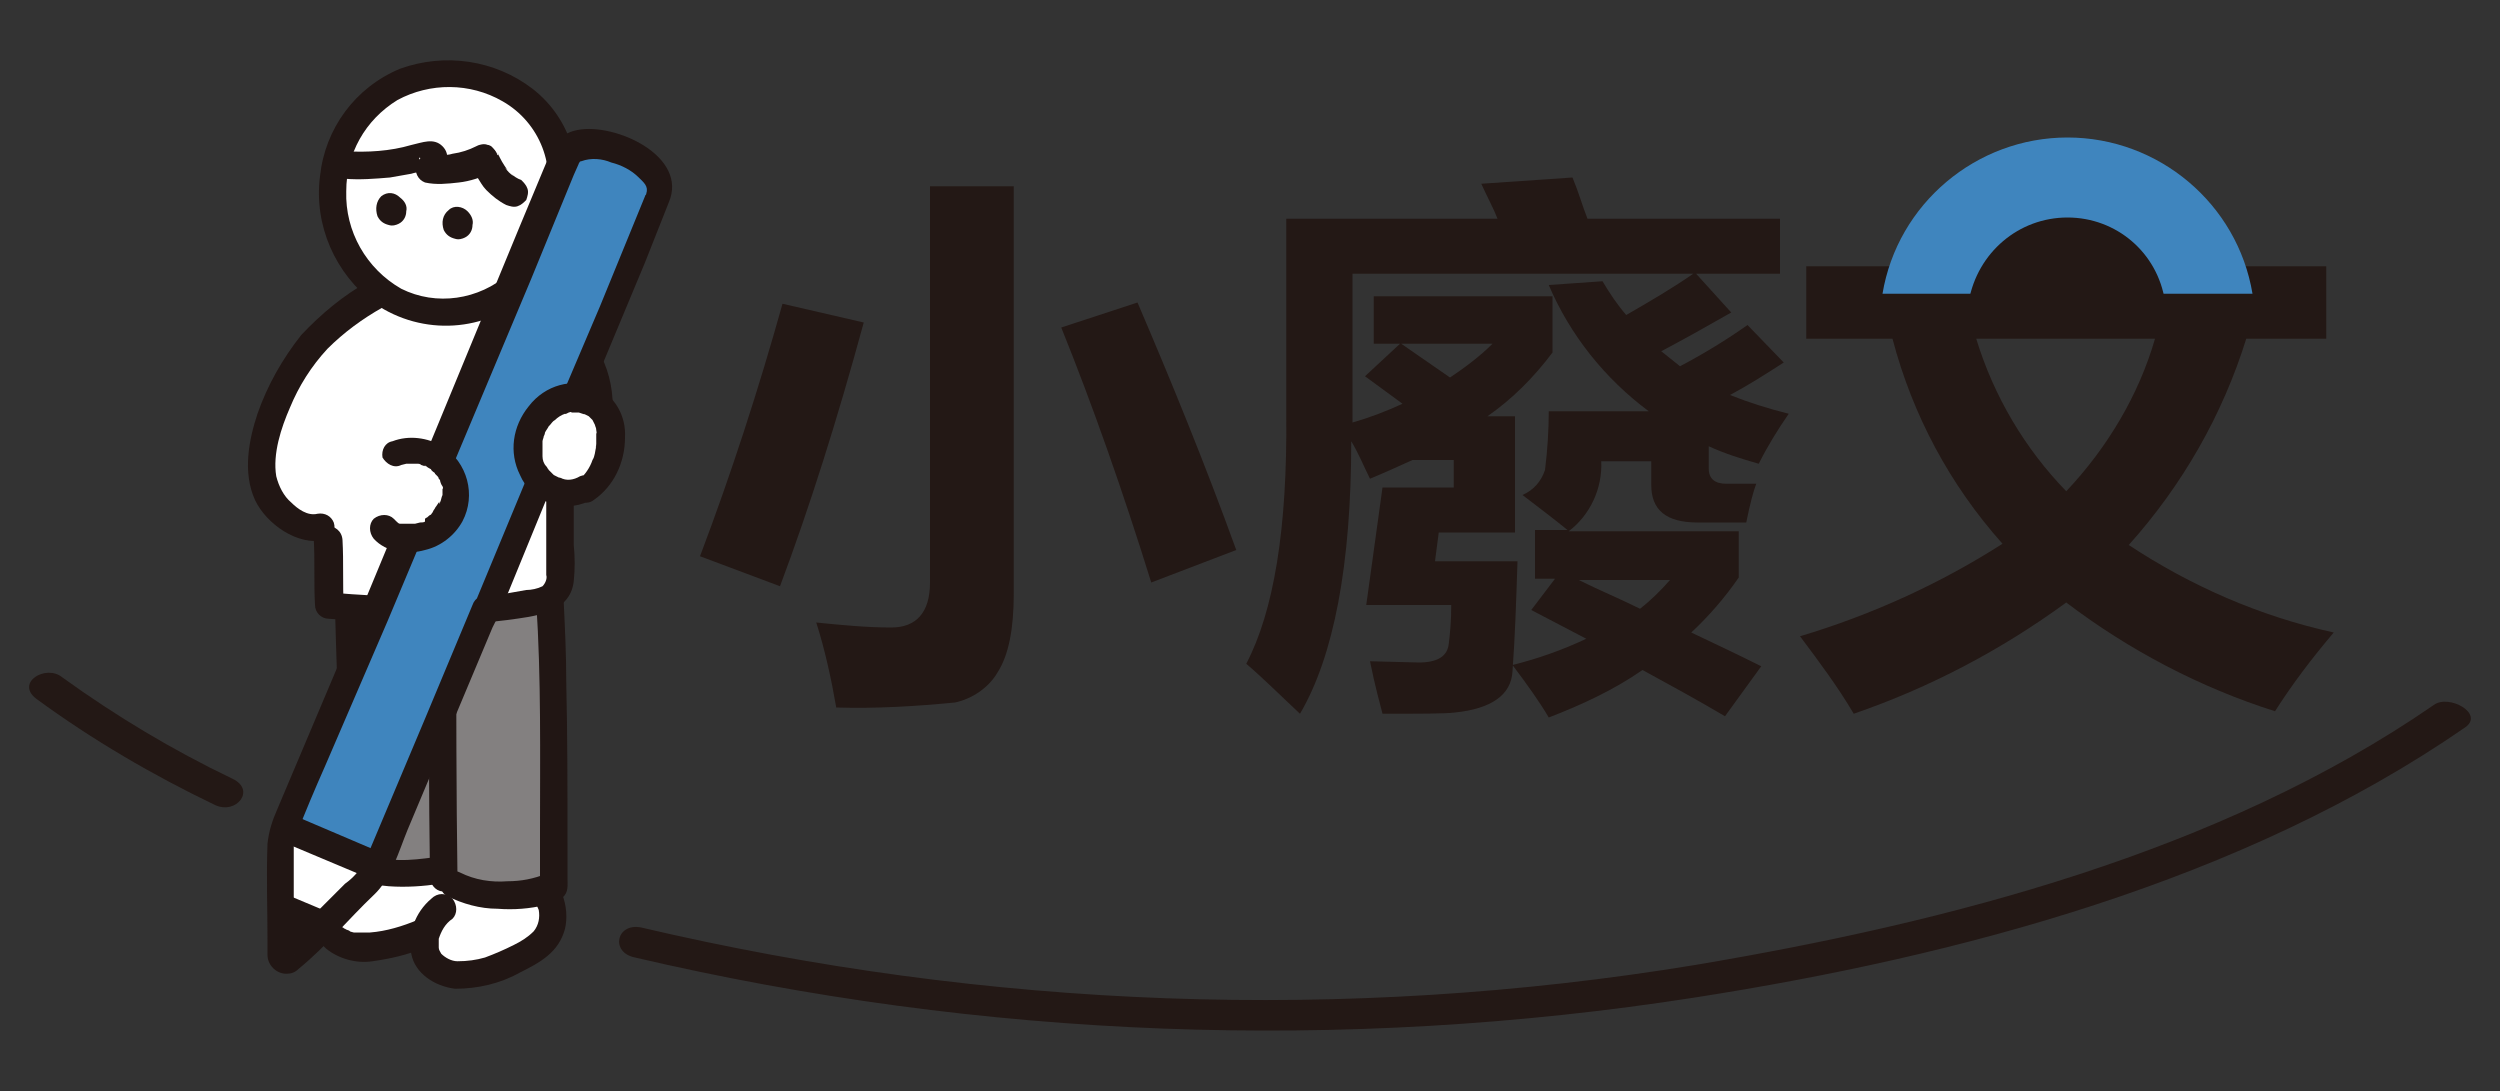 <?xml version="1.0" encoding="utf-8"?>
<!-- Generator: Adobe Illustrator 25.0.0, SVG Export Plug-In . SVG Version: 6.00 Build 0)  -->
<svg version="1.1" id="圖層_1" xmlns="http://www.w3.org/2000/svg" xmlns:xlink="http://www.w3.org/1999/xlink" x="0px" y="0px"
	 viewBox="0 0 200 87.3" style="enable-background:new 0 0 200 87.3;" xml:space="preserve">
<rect x="0" y="0" width="200" height="87.3" fill="#333333" stroke="none"/>
<style type="text/css">
	.st0{fill:#FFFFFF;}
	.st1{fill:#211614;}
	.st2{fill:#838080;}
	.st3{fill:#3F85BE;}
	.st4{fill:#231815;}
</style>
<path class="st0" d="M38.6,71.5c-1.4-0.2-2.8-0.8-3.8-1.9c-2,0.3-4.2,0.4-5.6-0.3c-1,0.8-1.9,1.7-2.7,2.7c-0.4,0.7-0.5,1.6-0.2,2.3
	c0.4,0.7,1,1.2,1.8,1.3c0.8,0.1,1.5,0.1,2.3,0c1.1-0.2,2.2-0.5,3.3-1l0.3-0.1c0,0.1,0,0.1-0.1,0.2c-0.1,0.5-0.1,1.1,0.1,1.6
	c0.3,0.7,0.8,1.2,1.5,1.4c0.8,0.3,1.7,0.3,2.6,0.1c1.3-0.3,2.5-0.8,3.6-1.4c0.8-0.3,1.5-0.9,2-1.6c0.4-0.7,0.6-1.6,0.4-2.4
	c-0.1-0.5-0.3-0.9-0.6-1.3c-0.4,0.1-0.8,0.2-1.2,0.3C41.1,71.6,39.8,71.6,38.6,71.5"/>
<path class="st1" d="M28.6,68.4c-0.6,0.5-1.2,1.1-1.8,1.6c-0.7,0.6-1.3,1.4-1.6,2.3c-0.5,1.3-0.1,2.7,0.9,3.6c1,0.8,2.4,1.2,3.7,1
	c1.4-0.2,2.8-0.5,4.2-1.1c0.6-0.2,0.9-0.8,0.8-1.4c-0.2-0.6-0.8-0.9-1.4-0.8c-1.2,0.5-2.5,0.9-3.8,1c-0.4,0-0.7,0-1.1,0l-0.2,0
	c0,0-0.4-0.1-0.3-0.1c-0.1-0.1-0.3-0.1-0.4-0.2c-0.1-0.1-0.1-0.1,0,0c-0.1,0-0.1-0.1-0.2-0.1c-0.1-0.1-0.1-0.1,0,0
	c0-0.1-0.1-0.1-0.1-0.2c-0.1-0.1-0.1-0.1,0,0c0-0.1,0-0.1-0.1-0.2c0-0.1,0-0.1,0,0v-0.2c0-0.1,0-0.2,0-0.1c0-0.1,0-0.2,0-0.2
	c0-0.2,0.1-0.4,0.2-0.6c0-0.1,0.2-0.3,0,0l0.1-0.2c0.1-0.2,0.3-0.3,0.5-0.5c0.6-0.6,1.3-1.2,2-1.8c0.4-0.4,0.4-1.1,0-1.6
	S29.1,68,28.6,68.4L28.6,68.4z"/>
<path class="st1" d="M34.5,71.9c-1.3,1.1-1.9,2.8-1.6,4.4c0.3,1.6,1.9,2.6,3.5,2.8c1.8,0,3.6-0.4,5.2-1.3c1.6-0.8,3.1-1.6,3.6-3.5
	c0.4-1.7-0.3-4-2-4.7c-0.6-0.2-1.2,0.2-1.4,0.8c-0.2,0.6,0.2,1.2,0.8,1.4c-0.2-0.1,0,0.1,0.1,0.1l0.1,0.2c0.1,0.2,0.2,0.5,0.3,0.7
	c0.1,0.6,0,1.2-0.4,1.7c-0.5,0.5-1,0.8-1.6,1.1c-0.8,0.4-1.5,0.7-2.3,1c-0.7,0.2-1.4,0.3-2.2,0.3c-0.5,0-1-0.3-1.3-0.6
	c-0.1-0.2-0.2-0.3-0.2-0.5c0-0.1,0-0.2,0-0.4c0-0.1,0-0.4,0-0.3c0.2-0.6,0.5-1.2,1.1-1.6c0.4-0.4,0.4-1.1,0-1.6
	C35.7,71.4,35,71.4,34.5,71.9L34.5,71.9z"/>
<path class="st2" d="M38.1,48.7h-0.6c-3.2,0.1-6.5,0-9.7-0.3c0,0.1,0,0.2,0,0.2c0.1,5,0.6,16.3,0.8,20.4c1.3,1,3.9,0.9,6.1,0.6
	c2.3,2.2,4.8,2.1,7.6,1.8c0.7-0.1,1.3-0.3,1.9-0.6c0.1-5.5,0-17.7-0.3-23C42,48.2,40.1,48.5,38.1,48.7"/>
<path class="st0" d="M30.1,23.5c-2.2,1.2-4.1,2.8-5.7,4.8c-1.5,2.1-2.5,4.4-3.1,6.9c-0.4,1.4-0.3,2.9,0.2,4.2
	c0.4,0.8,0.9,1.4,1.6,1.9c0.9,0.7,2,1.2,3.1,0.6c0.3,2.5,0.1,4.4,0.2,6.5c3.7,0.4,7.4,0.5,11.1,0.4c2-0.1,3.9-0.4,5.8-0.8
	c0.9-0.2,1.6-1,1.6-1.9v-7.6c2.5-2,3.5-5.3,2.5-8.4c-0.3-1-0.7-1.9-1.3-2.7c-0.4-0.6-0.9-1.2-1.5-1.6c-1.1-0.9-2.4-1.6-3.8-2
	L30.1,23.5z"/>
<path class="st0" d="M44.7,17c1.1-3.4-0.1-7.2-3-9.3c-3.9-2.8-9.3-2.3-12.6,1.3c-3.2,3.8-3.1,9.3,0,13.1c3.2,3.6,8.6,4,12.2,0.8
	l0.2-0.2"/>
<path class="st0" d="M44.7,11.9c-0.5-1.7-1.6-3.2-3-4.2c-3.9-2.8-9.3-2.3-12.6,1.3c-1,1.2-1.8,2.6-2.1,4.2c2.4,0.2,4.8,0,7-0.8
	c0.1-0.1,0.3-0.1,0.4,0c0.3,0.2-0.1,0.8-0.2,1c1.5,0.1,3-0.1,4.4-0.8c0.3,1.2,1.2,2.2,2.3,2.8l3.7,1.6
	C45.2,15.3,45.2,13.5,44.7,11.9"/>
<path class="st1" d="M34.3,49.6c0,6.9,0,13.8,0.1,20.7c0.1,0.6,0.6,1.1,1.2,1c0.5,0,1-0.5,1-1c-0.1-6.9-0.1-13.8-0.1-20.7
	c-0.1-0.6-0.6-1.1-1.2-1C34.8,48.7,34.3,49.1,34.3,49.6"/>
<path class="st1" d="M26.8,48.7c0.1,3.6,0.2,7.1,0.4,10.7c0.1,1.9,0.2,3.8,0.3,5.7l0.1,2.3c0,0.7,0,1.4,0.2,2.1
	c0.4,1.1,2.3,1.3,3.3,1.4c1.4,0.1,2.8,0,4.1-0.2c0.6-0.2,0.9-0.8,0.8-1.3c0,0,0,0,0,0c-0.2-0.6-0.8-0.9-1.4-0.8
	c-1.6,0.2-3.8,0.5-5.3-0.5l0.5,1c-0.4-6.8-0.7-13.6-0.8-20.4C29,47.2,26.7,47.2,26.8,48.7L26.8,48.7z"/>
<path class="st1" d="M35.8,71.7c1.2,0.6,2.6,1,4,1c1.3,0.1,2.6,0,3.8-0.3c0.5-0.1,1-0.3,1.4-0.6c0.5-0.4,0.4-1,0.4-1.6
	c0-0.9,0-1.8,0-2.7c0-4.3,0-8.7-0.1-13c0-2.1-0.1-4.2-0.2-6.3c-0.1-1.4-2.3-1.4-2.2,0c0.4,6.1,0.3,12.2,0.3,18.3c0,1.5,0,2.9,0,4.4
	l0.5-1c-1,0.4-2,0.6-3.1,0.6c-1.3,0.1-2.6-0.1-3.8-0.7C35.6,69.2,34.6,71.1,35.8,71.7L35.8,71.7z"/>
<path class="st1" d="M40.6,24.8c2.5,0.6,4.5,2.4,5.5,4.7c1.1,2.3,0.8,5-0.7,7c-0.3,0.5-0.1,1.2,0.4,1.5c0.5,0.3,1.2,0.1,1.5-0.4
	c1-1.3,1.5-2.8,1.7-4.5c0.1-1.6-0.2-3.2-0.9-4.6c-1.3-2.9-3.8-5.1-6.9-5.9c-0.6-0.1-1.2,0.3-1.3,0.9C39.8,24.2,40.1,24.7,40.6,24.8"
	/>
<path class="st1" d="M29.5,22.5c-2,1.1-3.8,2.6-5.4,4.3c-1.5,1.9-2.7,4-3.5,6.3c-0.7,2.1-1.2,4.7-0.2,6.9c0.9,1.9,3.4,3.7,5.6,3.2
	c0.6-0.2,0.9-0.8,0.7-1.4c-0.2-0.5-0.7-0.8-1.3-0.7c-0.8,0.2-1.6-0.4-2.1-0.9c-0.6-0.5-1-1.3-1.2-2.1c-0.3-1.8,0.4-3.9,1.1-5.5
	c0.7-1.7,1.7-3.3,3-4.7c1.3-1.3,2.8-2.4,4.4-3.3c0.5-0.3,0.7-1,0.3-1.5C30.7,22.4,30.1,22.3,29.5,22.5L29.5,22.5z"/>
<path class="st1" d="M25.1,43.1c0.1,1.8,0,3.6,0.1,5.3c0,0.6,0.5,1.1,1.1,1.1c4.8,0.4,9.6,0.7,14.3,0.1c2.1-0.3,5-0.5,5.3-3.1
	c0.1-1,0.1-1.9,0-2.9v-3.4c-0.1-0.6-0.6-1.1-1.2-1c-0.5,0-1,0.5-1,1c0,1.9,0,3.8,0,5.8c0.1,0.3-0.1,0.7-0.3,0.9
	c-0.4,0.2-0.9,0.3-1.3,0.3c-0.6,0.1-1.1,0.2-1.7,0.3c-2.4,0.3-4.8,0.4-7.2,0.3c-2.3-0.1-4.6-0.2-6.8-0.4l1.1,1.1
	c-0.1-1.8,0-3.5-0.1-5.3C27.3,41.7,25,41.7,25.1,43.1"/>
<path class="st1" d="M45.7,17.3c1.2-3.7,0-7.8-3.1-10.2c-3-2.3-7-2.9-10.6-1.6c-3.6,1.5-6,4.8-6.4,8.6c-0.5,3.9,1.2,7.8,4.4,10.2
	c3.8,2.6,8.9,2.3,12.3-0.8c1-1-0.5-2.5-1.6-1.6c-2.4,2.1-5.8,2.6-8.6,1.2c-2.8-1.6-4.5-4.6-4.4-7.8c0-3,1.5-5.7,4.1-7.3
	c2.6-1.4,5.8-1.4,8.4,0.1c3,1.7,4.4,5.3,3.3,8.6C43.2,18,45.3,18.6,45.7,17.3L45.7,17.3z"/>
<path class="st1" d="M43.7,18.3C44,18.3,43.5,18.2,43.7,18.3l0.2,0.1l0.2,0.1l-0.1,0c0,0,0.2,0.1,0.2,0.1l0.1,0.1l-0.1-0.1
	c0.1,0,0.1,0.1,0.2,0.2c0.1,0.1,0.1,0.1,0.2,0.2c-0.1-0.2,0,0,0,0c0.1,0.1,0.1,0.1,0.1,0.2c-0.1-0.1-0.1-0.2,0,0v0.1
	c0,0.1,0.1,0.2,0.1,0.2c0-0.3,0,0,0,0c0,0,0,0.2,0,0.3c0,0.3,0.1-0.2,0,0c0,0.1,0,0.2-0.1,0.3c-0.1,0.1-0.1,0.3-0.1,0.2
	c0.1-0.1-0.1,0.1-0.1,0.1c0,0.1-0.1,0.2-0.1,0.2c0,0-0.2,0.3-0.1,0.1s-0.1,0.1-0.1,0.1c-0.1,0.1-0.1,0.1-0.2,0.2
	c0,0-0.2,0.2-0.1,0.1l-0.2,0.1l-0.2,0.1l-0.3,0.1c0,0-0.3,0.1-0.2,0.1l-0.2,0.1l-0.3,0.1l-0.6,0.1H42h-0.3c-0.6-0.1-1.1,0.4-1.2,1
	c-0.1,0.6,0.4,1.1,1,1.2c0.1,0,0.1,0,0.2,0c2.2,0,4.3-1.3,5.1-3.4c0.4-1,0.2-2.1-0.3-3c-0.6-0.9-1.6-1.5-2.8-1.6
	c-0.6,0-1.1,0.5-1.1,1.1C42.6,17.8,43.1,18.3,43.7,18.3L43.7,18.3z"/>
<path class="st1" d="M32.5,16.9c0,0.4-0.2,0.8-0.6,1c-0.2,0.1-0.5,0.2-0.8,0.1c-0.4-0.1-0.7-0.3-0.9-0.7c-0.2-0.6-0.1-1.2,0.3-1.6
	c0.5-0.4,1.1-0.3,1.5,0.1C32.4,16.1,32.6,16.5,32.5,16.9"/>
<path class="st1" d="M37.8,18c0,0.4-0.2,0.8-0.6,1c-0.2,0.1-0.5,0.2-0.8,0.1c-0.4-0.1-0.7-0.3-0.9-0.7c-0.2-0.6-0.1-1.2,0.4-1.6
	c0.4-0.4,1.1-0.3,1.5,0.1C37.7,17.2,37.9,17.6,37.8,18"/>
<path class="st1" d="M37.6,13c0.2,0.4,0.3,0.8,0.6,1.2c0.2,0.3,0.4,0.7,0.7,1c0.5,0.5,1,0.9,1.6,1.2c0.3,0.1,0.6,0.2,0.9,0.1
	c0.3-0.1,0.5-0.3,0.7-0.5c0.1-0.3,0.2-0.6,0.1-0.9c-0.1-0.3-0.3-0.5-0.5-0.7c-0.3-0.1-0.6-0.3-0.8-0.5l0.2,0.2
	c-0.3-0.2-0.5-0.4-0.7-0.7l0.2,0.2c-0.3-0.4-0.6-0.9-0.8-1.4l0.1,0.3c0,0,0-0.1-0.1-0.1c-0.1-0.3-0.3-0.5-0.5-0.7
	c-0.5-0.3-1.2-0.1-1.5,0.4C37.5,12.4,37.5,12.7,37.6,13L37.6,13z"/>
<path class="st1" d="M38.1,11.7c-0.6,0.3-1.2,0.5-1.9,0.6c-0.3,0.1-0.6,0.1-0.9,0.1c-0.2,0-0.5,0-0.7,0l0.7,1.6
	c0.4-0.7,0.8-1.6,0.1-2.3c-0.7-0.7-1.6-0.3-2.5-0.1c-1.7,0.5-3.5,0.6-5.3,0.5c-1.4-0.1-1.4,2.1,0,2.2c1.2,0.1,2.4,0,3.6-0.1
	c0.6-0.1,1.1-0.2,1.7-0.3c0.3-0.1,0.5-0.1,0.8-0.2l0.5-0.1l0.2-0.1c0.2,0,0.1,0-0.1,0l-0.5-0.2l0.1,0.1l-0.3-0.5
	c-0.2-0.4,0.1-0.3,0-0.2c-0.1,0.1-0.1,0.2-0.2,0.3c-0.3,0.5-0.1,1.2,0.4,1.5l0.2,0.1c0.9,0.2,1.8,0.1,2.7,0c0.9-0.1,1.8-0.4,2.6-0.8
	C40.5,12.9,39.4,11,38.1,11.7L38.1,11.7z"/>
<path class="st0" d="M38.9,48.7l13.7-33.1c0.4-0.9-0.2-1.7-1-2.4c-1.2-0.9-2.6-1.5-4-1.7c-1-0.1-2,0.1-2.4,1l-22.5,54
	c-0.1,0.3-0.2,0.5-0.1,0.8v9c0,0.2,0.2,0.3,0.4,0.3c0.1,0,0.2,0,0.2-0.1c2-1.8,4.3-4.4,6.3-6.2c0.3-0.3,0.5-0.6,0.6-0.9L38.9,48.7z"
	/>
<path class="st3" d="M46.5,11.6c-0.6,0.1-1,0.4-1.3,1L22.9,66.2l7.4,3.1l8.6-20.6l13.7-33.1c0.4-0.9-0.2-1.7-1-2.4
	c-1.2-0.9-2.5-1.5-4-1.7C47.2,11.6,46.8,11.6,46.5,11.6"/>
<path class="st1" d="M22.6,75.8v-3.2L26,74c-1,1-1.9,1.9-2.8,2.7c-0.1,0.1-0.4,0.1-0.5,0c-0.1-0.1-0.1-0.1-0.1-0.2L22.6,75.8z"/>
<path class="st1" d="M26.1,72.9L23,71.6c-0.6-0.2-1.2,0.2-1.4,0.8c-0.1,0.3,0,0.6,0.1,0.8l0.2,0.2c0.1,0.1,0.3,0.2,0.5,0.3l3,1.3
	c0.3,0.1,0.6,0,0.9-0.1c0.5-0.3,0.7-1,0.4-1.5c0,0,0,0,0,0l0,0l-0.2-0.2C26.4,73,26.3,72.9,26.1,72.9L26.1,72.9z"/>
<path class="st1" d="M40,49l4.3-10.5l7.3-17.5l1.9-4.8c1.6-3.7-4.3-6.4-7.3-5.8c-1.7,0.3-2.1,1.7-2.7,3.1l-2,4.8l-6.6,16l-7.5,18.1
	l-5.2,12.3c-0.4,0.9-0.7,1.8-0.8,2.8c-0.1,2.6,0,5.2,0,7.8c0,0.4,0,0.8,0,1.1c0,0.8,0.7,1.5,1.5,1.5c0,0,0,0,0,0
	c0.4,0,0.7-0.1,1-0.4c2.2-1.8,4-4,6-5.9c1.4-1.3,2-3.5,2.7-5.2l6.8-16.2L40,49c0.2-0.6-0.2-1.2-0.8-1.4c0,0,0,0,0,0
	c-0.6-0.1-1.2,0.2-1.4,0.8l-3.8,9.1l-4.8,11.4c-0.4,0.7-0.9,1.3-1.6,1.8c-0.9,0.9-1.8,1.8-2.7,2.7c-0.4,0.4-0.8,0.8-1.3,1.3
	l-0.7,0.6l-0.2,0.2l-0.2,0.2c-0.1,0.1-0.1,0.1,0,0h0.6l0.4,0.4c0.1,0.1,0,0.5,0,0.2c0-0.1,0-0.2,0-0.4v-8.1c0-0.3,0-0.7,0.2-1
	c0.7-1.8,1.5-3.7,2.3-5.5L31,49.7l6-14.3l5.5-13.1l3.4-8.3l0.4-0.9c0-0.1,0.1-0.1,0.1-0.2v0c-0.1,0.1,0,0,0.1,0
	c0.8-0.3,1.7-0.2,2.4,0.1c0.8,0.2,1.6,0.6,2.2,1.2c0.4,0.4,0.8,0.7,0.6,1.3c0,0.1-0.1,0.1-0.1,0.2c-1.2,2.9-2.4,5.9-3.6,8.8L42,38.6
	L38.1,48l-0.2,0.5c-0.2,0.6,0.2,1.2,0.8,1.4C39.3,50,39.9,49.7,40,49"/>
<path class="st1" d="M23.2,67.6l6.9,2.9c0.6,0.2,1.2-0.2,1.4-0.8l0,0c0.1-0.6-0.2-1.2-0.8-1.4l-6.8-2.9c-0.6-0.2-1.2,0.2-1.4,0.8
	l0,0C22.3,66.8,22.7,67.4,23.2,67.6"/>
<path class="st0" d="M46.9,39c1.1-0.8,1.8-2,1.9-3.3c0.2-1.5,0-3.4-2.2-3.9c-0.8-0.2-1.6,0-2.3,0.4c-1.4,0.8-2.3,2.5-2.1,4.1
	c0.1,1.8,1.8,3.4,3.6,3.1C46.2,39.4,46.6,39.2,46.9,39"/>
<path class="st1" d="M47.5,40c1.6-1.1,2.5-3,2.5-5c0.1-1.7-0.8-3.3-2.3-4c-1.9-0.8-4.1-0.2-5.4,1.5c-1.3,1.6-1.6,3.7-0.7,5.5
	c0.9,2.1,3.4,3.1,5.5,2.1C47.2,40.1,47.4,40.1,47.5,40c0.5-0.3,0.7-1,0.3-1.5c-0.3-0.5-0.9-0.6-1.4-0.4c-0.5,0.3-1.1,0.4-1.6,0.1
	c0.2,0.1,0,0-0.1,0l-0.2-0.1l-0.2-0.1c0.1,0.1,0,0,0,0s-0.3-0.3-0.4-0.4c-0.1-0.1-0.1-0.2,0,0c-0.1-0.1-0.1-0.2-0.2-0.3
	c-0.2-0.2-0.3-0.5-0.3-0.8c0-0.1,0-0.1,0-0.2c0,0.2,0,0,0-0.1c0-0.2,0-0.4,0-0.6v-0.2c0,0.2,0,0,0-0.1s0.1-0.3,0.1-0.4l0.1-0.2
	c-0.1,0.2,0,0,0-0.1c0.1-0.2,0.2-0.3,0.3-0.5c0,0,0.1-0.2,0,0L44,34c0.1-0.1,0.2-0.3,0.4-0.4c0.2-0.2,0.5-0.4,0.8-0.5
	c0.2-0.1-0.2,0.1,0.1,0l0.2-0.1c0,0,0.3-0.1,0.2,0c-0.2,0,0.2,0,0.2,0h0.4c-0.2,0-0.1,0,0,0l0.3,0.1c0,0,0.3,0.1,0.1,0l0.2,0.1
	l0.2,0.1c0,0,0.2,0.2,0.1,0.1c-0.1-0.1,0.1,0.1,0.1,0.1l0.1,0.1c0.1,0.1,0,0,0,0l0.1,0.2l0.1,0.2c0,0.1,0.1,0.2,0,0
	c0,0.1,0.1,0.2,0.1,0.4c0,0.1,0.1,0.5,0,0.2c0,0.1,0,0.3,0,0.4c0,0.1,0,0.3,0,0.5s-0.1,0.5,0,0.2c-0.1,0.4-0.1,0.8-0.3,1.1
	c-0.2,0.6-0.6,1.2-1.1,1.6c-0.5,0.3-0.7,1-0.4,1.5C46.3,40.2,47,40.4,47.5,40"/>
<path class="st0" d="M31.8,36.2c1.8-0.6,3.8,0.3,4.4,2.1c0.5,1.5-0.1,3.2-1.5,4.1c-1.1,0.7-3.1,0.9-4-0.2"/>
<path class="st1" d="M32.1,37.2l0.4-0.1h0.2l0,0h0.1h0.7c0.2,0-0.3-0.1-0.1,0c0.1,0,0.2,0,0.3,0.1l0.3,0.1c0,0,0.1,0,0.1,0
	c-0.3,0-0.1-0.1,0,0c0.1,0.1,0.3,0.2,0.5,0.3c0.2,0.1-0.2-0.2-0.1,0l0.1,0.1c0.1,0.1,0.2,0.1,0.2,0.2c0.1,0.1,0.1,0.1,0.2,0.2
	c0-0.1-0.1-0.2-0.1-0.1l0.1,0.1c0.1,0.1,0.1,0.2,0.1,0.2l0.1,0.1c0.1,0.2,0-0.1,0,0c0,0.1,0.1,0.4,0.2,0.5c0,0,0.1,0.2,0,0.2
	c0,0,0-0.3,0-0.1c0,0.1,0,0.1,0,0.2c0,0.1,0,0.2,0,0.3c0,0.1,0,0.1,0,0.2c0,0.1,0.1-0.3,0-0.1c-0.1,0.2-0.1,0.4-0.2,0.6
	c-0.1,0.2-0.1,0.1,0-0.1c0,0,0,0.1-0.1,0.1l-0.2,0.3c-0.1,0.1-0.1,0.2-0.2,0.3c-0.1,0.1,0.2-0.2,0,0l-0.1,0.2
	c-0.1,0.1-0.1,0.2-0.2,0.2c0,0-0.4,0.3-0.1,0.1c-0.1,0.1-0.2,0.1-0.3,0.2L34,41.7h-0.1H34c0,0.1-0.3,0.1-0.4,0.1l-0.4,0.1l0,0
	c-0.1,0-0.2,0-0.3,0h-0.4c0,0-0.3,0-0.1,0c0.2,0-0.1,0-0.1,0l-0.2,0h-0.1c-0.1,0-0.1,0,0,0c-0.1,0-0.2-0.1-0.3-0.2
	c-0.1-0.1,0.1,0.1,0,0c-0.1-0.1-0.1-0.1-0.2-0.2c-0.4-0.4-1.1-0.4-1.6,0c-0.4,0.4-0.4,1.1,0,1.6c1,1.1,2.7,1.3,4.1,0.9
	c1.3-0.3,2.4-1.2,3-2.3c1.1-2.1,0.4-4.7-1.6-6c-1.2-0.7-2.7-0.9-4-0.4c-0.6,0.1-0.9,0.7-0.8,1.3c0,0,0,0,0,0
	C30.9,37.1,31.5,37.5,32.1,37.2L32.1,37.2z"/>
<path class="st4" d="M62.6,24.3l6.5,1.5c-2.1,7.7-4.3,14.7-6.7,21.1L56,44.5C58.5,37.9,60.7,31.1,62.6,24.3z M74.4,14.9h6.7v32.6
	c0,2.8-0.4,4.9-1.3,6.3c-0.7,1.2-2,2.1-3.4,2.4c-3.1,0.3-6.3,0.5-9.5,0.4c-0.4-2.3-0.9-4.6-1.6-6.8c2,0.2,4,0.4,6,0.4
	c2,0,3.1-1.2,3.1-3.6L74.4,14.9z M91,24.2c2.7,6.3,5.4,12.9,7.9,19.8l-6.8,2.6c-2.3-7.4-4.7-14.2-7.2-20.4L91,24.2z"/>
<path class="st4" d="M109.3,48.4l1.3-9.4h5.7v-2.2H113c-1.1,0.5-2.2,1-3.4,1.5c-0.5-1-0.9-2-1.5-3c0,9.9-1.4,17.2-4.1,21.8
	c-1.5-1.4-2.9-2.8-4.3-4c2.2-4.2,3.3-10.8,3.2-20V17.5h16.9c-0.3-0.8-0.8-1.7-1.3-2.8l7.3-0.5c0.5,1.2,0.8,2.3,1.2,3.3h15.4v4.4
	h-34.2v11.9c1.4-0.4,2.7-0.9,4-1.5l-3-2.2l2.8-2.6h-2.1v-3.8h14.3v4.5c-1.5,2-3.2,3.7-5.2,5.1h2.2v9.3h-6.1l-0.3,2.3h6.6
	c-0.1,3.1-0.2,6.1-0.4,8.8c-0.1,1.9-1.7,3-4.6,3.3c-0.8,0.1-2.7,0.1-5.8,0.1c-0.2-0.8-0.6-2.2-1-4.2l3.9,0.1c1.5,0,2.3-0.5,2.4-1.5
	c0.1-0.8,0.2-1.8,0.2-3.1L109.3,48.4z M112.1,27.5c1.3,0.9,2.6,1.8,3.9,2.7c1.2-0.8,2.4-1.7,3.4-2.7H112.1z M138.1,38.7h2.4
	c-0.2,0.5-0.5,1.6-0.8,3.1h-3.9c-2.5,0-3.7-1-3.7-3v-1.9h-4c0.1,2.2-0.9,4.3-2.6,5.6h13.6v3.7c-1.1,1.6-2.4,3.1-3.8,4.4
	c1.9,0.9,3.8,1.8,5.6,2.7l-2.9,4c-2.2-1.3-4.4-2.5-6.6-3.7c-2.3,1.6-4.9,2.8-7.5,3.8c-0.7-1.2-1.7-2.6-2.9-4.2c2-0.5,4-1.2,5.9-2.1
	c-1.5-0.8-2.9-1.5-4.4-2.3l1.9-2.5h-1.6v-3.9h2.6c-1.1-0.9-2.3-1.8-3.6-2.8c0.9-0.4,1.5-1.1,1.8-2c0.2-1.6,0.3-3.2,0.3-4.7h8
	c-3.5-2.6-6.3-6.1-8-10.1l4.3-0.3c0.6,1,1.2,1.9,1.9,2.7c1.9-1.1,3.8-2.2,5.5-3.4l2.9,3.2c-2.1,1.2-3.9,2.2-5.6,3.1
	c0.5,0.4,1,0.8,1.5,1.2c1.9-1,3.7-2.1,5.4-3.3l2.9,3c-1.4,0.9-2.8,1.8-4.3,2.6c1.5,0.6,3.1,1.1,4.7,1.5c-0.9,1.3-1.7,2.6-2.4,4
	c-1.4-0.4-2.7-0.8-4-1.4v1.8C136.7,38.3,137.2,38.7,138.1,38.7L138.1,38.7z M133.6,46.4h-7.3c1.6,0.8,3.3,1.5,4.9,2.3
	C132.1,48,132.9,47.2,133.6,46.4L133.6,46.4z"/>
<path class="st4" d="M144.5,21.3h41.6v5.8h-6.4c-1.9,6.1-5.1,11.7-9.4,16.5c5,3.3,10.5,5.7,16.4,7c-1.7,2-3.3,4.1-4.7,6.3
	c-6-1.9-11.7-4.9-16.7-8.7c-5.2,3.8-10.9,6.8-17,8.9c-1.3-2.2-2.8-4.2-4.3-6.2c5.7-1.7,11.2-4.2,16.2-7.4
	c-4.2-4.7-7.2-10.3-8.8-16.4h-6.9L144.5,21.3z M172.4,27.1h-14.3c1.4,4.6,3.9,8.8,7.2,12.2C168.6,35.8,171.1,31.6,172.4,27.1z"/>
<path class="st4" d="M50.8,76.6c27.8,6.5,56.6,7.6,84.8,3.2c21.1-3.3,43.8-9.3,61.6-21.6c1.6-1.1-1.3-2.7-2.5-1.8
	c-17.1,11.8-38.9,17.4-59.1,20.8c-28,4.6-56.6,3.5-84.3-3C49.3,73.8,48.8,76.2,50.8,76.6z"/>
<path class="st4" d="M2.9,55.9c4.5,3.3,9.3,6.1,14.3,8.5c1.7,0.8,3.3-1.2,1.4-2.1C13.8,60,9.3,57.3,5,54.2
	C3.7,53.1,1.2,54.6,2.9,55.9z"/>
<path class="st3" d="M165.4,11c-7.3,0-13.6,5.3-14.8,12.5h29.6C179,16.3,172.7,11,165.4,11z"/>
<path class="st4" d="M165.4,17.4c-3.9,0-7.2,2.8-7.9,6.7h15.7C172.6,20.2,169.3,17.4,165.4,17.4z"/>
</svg>
